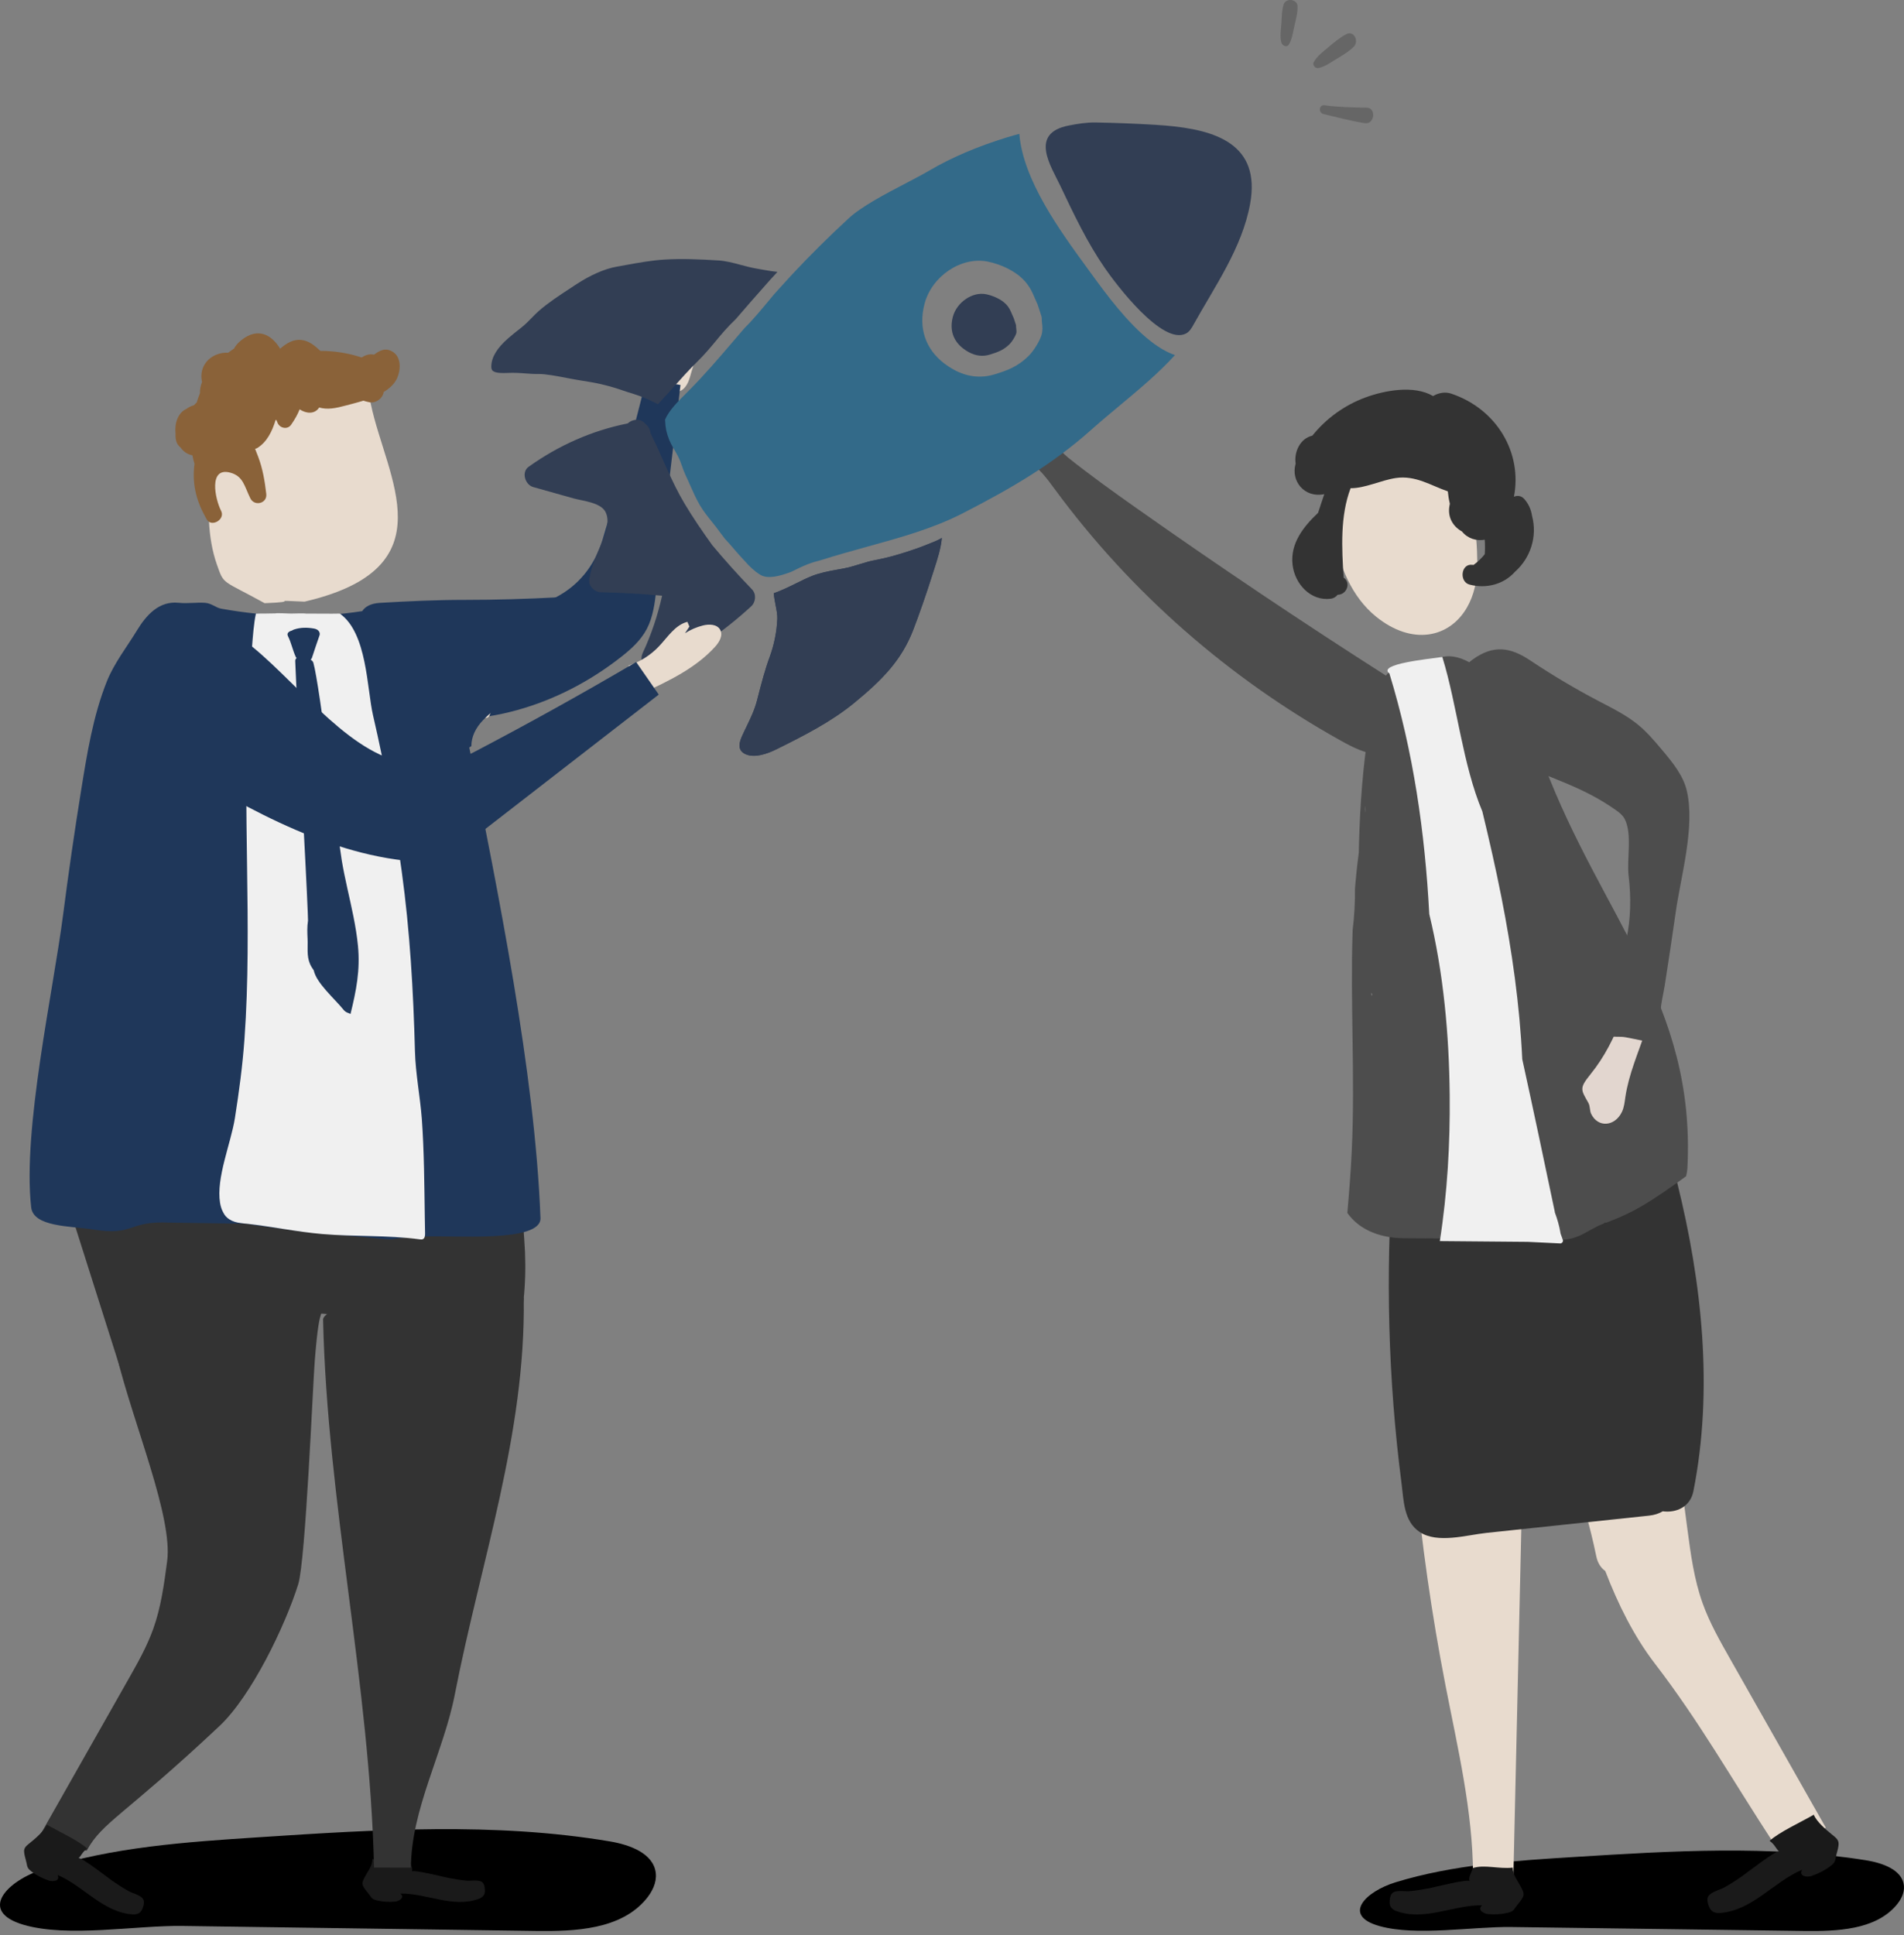 <svg width="124" height="126" viewBox="0 0 124 126" fill="none" xmlns="http://www.w3.org/2000/svg">
<rect x="0" y="0" width="124" height="126" fill="#808080" stroke="none"/>
<path style="mix-blend-mode:multiply" d="M117.489 125.722C119.642 125.751 122.104 125.652 123.477 124.073C123.799 123.704 124.044 123.238 123.993 122.761C123.883 121.73 122.582 121.287 121.509 121.116C115.27 120.12 108.89 120.509 102.578 120.902C98.636 121.146 94.648 121.4 90.887 122.552C88.928 123.153 87.371 124.714 89.843 125.404C92.237 126.073 95.908 125.431 98.421 125.465C104.777 125.551 111.133 125.636 117.489 125.722Z" fill="url(#paint0_linear_487_955)"/>
<path style="mix-blend-mode:multiply" d="M34.869 125.721C37.465 125.758 40.432 125.632 42.089 123.633C42.476 123.165 42.772 122.576 42.711 121.972C42.577 120.667 41.009 120.106 39.715 119.889C32.193 118.628 24.501 119.121 16.89 119.618C12.137 119.928 7.328 120.248 2.794 121.707C0.432 122.468 -1.446 124.444 1.535 125.319C4.422 126.166 8.848 125.353 11.877 125.395C19.541 125.504 27.205 125.612 34.869 125.721Z" fill="url(#paint1_linear_487_955)"/>
<path d="M112.654 107.968C111.995 106.806 111.333 105.636 110.883 104.379C110.329 102.832 110.11 101.19 109.894 99.562C109.056 93.249 108.218 86.935 107.38 80.622C107.31 80.093 107.234 79.547 106.958 79.089C106.168 77.774 104.275 77.834 102.758 78.057C102.557 78.087 102.349 78.128 102.165 78.206C99.077 78.523 95.985 78.766 92.886 78.947C92.033 78.997 91.335 79.731 91.25 80.515C91.159 80.485 91.095 80.508 91.15 80.622C91.18 80.623 91.211 80.623 91.241 80.624C91.231 80.947 91.328 81.272 91.565 81.558C91.475 91.004 92.334 100.458 94.139 109.73C94.935 113.82 95.918 117.912 95.934 122.079L98.563 122.074C98.834 110.223 99.105 98.373 99.375 86.522C99.567 87.412 99.849 88.304 100.133 89.143C101.5 93.191 103.102 97.137 103.962 101.338C104.053 101.781 104.269 102.088 104.545 102.287C105.368 104.428 106.401 106.52 107.767 108.3C110.694 112.112 112.65 115.624 115.62 120.176C116.806 120.162 117.983 119.738 118.905 118.993C116.821 115.318 114.738 111.643 112.654 107.968Z" fill="#E8DBCE"/>
<path d="M96.529 124.05C96.165 124.356 96.66 124.598 96.898 124.621C97.331 124.663 97.78 124.638 98.203 124.536C98.316 124.509 98.43 124.475 98.52 124.403C98.591 124.347 98.642 124.27 98.693 124.195C98.832 123.987 99.163 123.657 99.215 123.415C99.258 123.216 99.139 123.022 99.045 122.84C98.847 122.454 98.507 122.057 98.524 121.598C97.585 121.701 96.685 121.377 95.908 121.63C95.842 121.957 95.598 122.225 95.712 122.481C95.636 122.312 93.37 122.882 93.101 122.935C92.669 123.019 92.234 123.091 91.796 123.13C91.454 123.16 90.799 123.003 90.606 123.344C90.538 123.465 90.516 123.606 90.506 123.745C90.498 123.85 90.497 123.959 90.531 124.059C90.59 124.232 90.749 124.356 90.92 124.419C92.782 125.104 94.638 124.023 96.529 124.05Z" fill="#1A1A1A"/>
<path d="M109.233 77.015C108.962 75.924 108.621 75.046 107.44 74.718C106.198 74.372 104.781 74.325 103.451 74.271C103.37 74.251 103.293 74.231 103.21 74.213C100.408 73.597 97.523 73.255 94.655 73.269C94.123 73.272 93.728 73.528 93.481 73.909C92.922 73.715 92.265 73.839 91.881 74.499C91.757 74.763 91.576 74.978 91.336 75.142C91.265 75.205 91.208 75.278 91.157 75.354C90.916 75.53 90.738 75.804 90.711 76.182C90.228 82.983 90.4 89.812 91.276 96.575C91.421 97.691 91.414 99.043 92.451 99.741C93.614 100.523 95.519 99.941 96.797 99.805L107.398 98.68C107.747 98.643 108.041 98.545 108.29 98.397C109.164 98.515 110.081 98.116 110.284 97.09C111.596 90.477 110.845 83.513 109.233 77.015Z" fill="#333333"/>
<path d="M117.357 121.739C117.13 122.2 117.725 122.223 117.97 122.142C118.415 121.994 118.848 121.774 119.222 121.488C119.32 121.413 119.418 121.329 119.476 121.219C119.521 121.132 119.539 121.034 119.556 120.937C119.603 120.671 119.785 120.201 119.731 119.94C119.687 119.724 119.484 119.585 119.312 119.446C118.948 119.152 118.308 118.614 118.124 118.153C117.243 118.665 115.904 119.264 115.247 119.854C115.606 120.115 115.64 120.344 115.865 120.547C115.717 120.413 113.728 121.965 113.486 122.134C113.096 122.407 112.699 122.667 112.282 122.897C111.958 123.076 111.243 123.207 111.202 123.627C111.187 123.777 111.227 123.926 111.277 124.067C111.316 124.175 111.362 124.283 111.44 124.366C111.573 124.511 111.784 124.564 111.98 124.552C114.118 124.415 115.478 122.538 117.357 121.739Z" fill="#1A1A1A"/>
<path d="M95.542 39.547C95.978 38.788 96.228 37.814 96.214 36.674C96.188 34.57 95.926 32.415 94.97 30.581C93.869 28.468 91.316 26.505 88.871 27.304C86.007 28.24 86.484 32.164 86.873 34.765C87.183 36.832 88.047 38.877 89.617 40.148C91.96 42.047 94.396 41.541 95.542 39.547Z" fill="#E8DBCE"/>
<path d="M100.149 80.662C100.434 80.663 100.72 80.663 101.005 80.664C102.674 80.957 103.321 80.071 104.44 79.667C104.466 79.644 104.496 79.623 104.521 79.6C104.551 79.602 104.579 79.604 104.608 79.606C105.389 79.317 106.15 78.975 106.881 78.551C107.902 77.959 108.856 77.269 109.811 76.582C109.855 76.393 109.887 76.205 109.896 76.019C110.435 65.294 104.322 59.753 100.54 49.737C99.162 46.087 95.638 41.324 93.174 43.12C92.843 43.102 92.512 43.127 92.195 43.209L90.796 43.57C88.136 44.256 87.916 63.4 89.37 64.725C89.139 66.255 89.034 51.021 88.834 52.242C88.931 52.484 88.969 52.754 88.907 53.055C88.578 54.654 88.374 56.261 88.244 57.871C88.254 58.773 88.2 59.669 88.092 60.56C87.931 65.332 88.26 70.133 88.036 74.896C87.972 76.257 87.867 77.614 87.747 78.97C88.416 79.921 89.631 80.603 91.434 80.62C92.953 80.634 94.472 80.641 95.992 80.647C97.447 80.7 98.892 80.671 100.149 80.662Z" fill="#4D4D4D"/>
<path d="M73.974 33.056C79.365 36.859 84.851 40.54 90.429 44.096C91.079 44.51 91.743 44.935 92.185 45.559C92.627 46.182 92.809 47.056 92.432 47.811C91.985 48.707 90.874 49.176 89.912 49.137C88.95 49.098 88.104 48.66 87.302 48.212C79.974 44.125 73.626 38.546 68.709 31.872C68.203 31.184 67.694 30.469 66.949 30.034C66.556 29.804 66.043 29.552 66.097 29.076C66.162 28.517 66.908 27.889 67.408 27.973C68.06 28.083 69.017 29.357 69.533 29.77C70.968 30.92 72.468 31.993 73.974 33.056Z" fill="#4D4D4D"/>
<path d="M99.771 33.569C99.713 33.175 99.544 32.792 99.259 32.478C99.065 32.265 98.811 32.248 98.597 32.341C99.151 29.493 97.495 26.63 94.509 25.628C94.114 25.496 93.687 25.577 93.329 25.787C92.088 25.053 90.168 25.423 88.938 25.873C87.563 26.377 86.371 27.244 85.468 28.364C84.678 28.544 84.266 29.416 84.38 30.188C84.046 31.333 84.969 32.436 86.231 32.175C86.237 32.174 86.241 32.172 86.246 32.171C86.245 32.175 86.243 32.178 86.242 32.182C86.147 32.477 85.998 32.9 85.841 33.39C84.885 34.293 84.016 35.386 84.18 36.777C84.327 38.02 85.353 39.148 86.663 38.982C86.863 38.957 87.012 38.857 87.112 38.724C87.124 38.724 87.135 38.725 87.148 38.724C87.719 38.692 87.993 37.944 87.507 37.609C87.381 35.708 87.273 33.587 87.96 31.786C88.896 31.795 89.934 31.269 90.906 31.123C92.193 30.93 93.217 31.629 94.29 31.991C94.316 32.262 94.358 32.529 94.423 32.793C94.417 32.821 94.415 32.846 94.409 32.874C94.238 33.679 94.645 34.294 95.213 34.604C95.582 35.066 96.158 35.236 96.694 35.14C96.717 35.454 96.717 35.769 96.696 36.083C96.496 36.334 96.265 36.564 95.99 36.764C95.984 36.769 95.978 36.775 95.972 36.781C95.943 36.778 95.916 36.779 95.886 36.775C95.145 36.676 95.011 37.883 95.712 38.064C96.784 38.342 97.931 38.057 98.669 37.223C99.661 36.345 100.143 34.939 99.771 33.569Z" fill="#333333"/>
<path d="M101.783 80.732C101.728 80.588 101.678 80.442 101.627 80.297C101.626 80.288 101.629 80.281 101.627 80.272C101.55 79.809 101.424 79.373 101.264 78.948C101.259 78.921 101.257 78.895 101.252 78.869C100.561 75.579 99.866 72.271 99.139 68.965C98.973 65.43 98.47 61.91 97.784 58.428C97.414 56.554 96.989 54.691 96.54 52.834C95.249 49.761 94.904 45.924 93.933 42.774C93.104 42.9 89.669 43.227 90.486 43.849C92.046 48.933 92.803 54.202 93.083 59.516C94.014 63.359 94.374 67.373 94.413 71.294C94.445 74.449 94.263 77.657 93.77 80.805C95.679 80.822 97.588 80.838 99.497 80.855C100.202 80.889 100.907 80.923 101.612 80.957C101.719 80.962 101.824 80.838 101.783 80.732Z" fill="#F0F0F0"/>
<path d="M105.681 66.164C106.14 65.071 106.572 63.955 106.643 62.818C106.762 60.924 106.522 59.026 106.563 57.13C106.566 56.977 106.573 56.813 106.661 56.687C106.794 56.496 107.06 56.463 107.293 56.454C107.656 56.439 108.046 56.449 108.344 56.657C108.871 57.023 108.864 57.791 108.798 58.429C108.492 61.376 108.102 64.337 107.161 67.147C106.688 68.56 106.075 69.942 105.855 71.416C105.806 71.749 105.775 72.092 105.629 72.396C105.166 73.354 104.059 73.441 103.621 72.511C103.524 72.304 103.571 72.033 103.439 71.797C102.97 70.96 102.835 70.867 103.56 69.972C104.555 68.741 105.079 67.598 105.681 66.164Z" fill="#E2D6CF"/>
<path d="M104.122 45.65C105.012 46.116 105.924 46.561 106.698 47.201C107.289 47.69 107.785 48.281 108.278 48.868C108.941 49.66 109.626 50.492 109.858 51.498C110.403 53.853 109.463 57.061 109.132 59.397C108.907 60.984 108.666 62.569 108.419 64.153C108.33 64.716 108.17 65.311 108.145 65.88C108.12 66.479 108.707 67.415 108.12 67.786C107.73 68.031 106.111 67.518 105.607 67.506C105.146 67.495 104.666 67.531 104.305 67.261C104.51 66.749 104.721 66.226 104.952 65.722C105.18 65.222 105.321 64.705 105.438 64.169C105.652 63.19 105.695 62.179 105.91 61.203C106.21 59.848 106.233 58.405 106.066 57.03C105.933 55.93 106.324 54.257 105.792 53.292C105.67 53.071 105.465 52.908 105.259 52.761C103.006 51.157 100.926 50.697 98.441 49.484C97.75 49.147 97.083 48.726 96.597 48.132C95.706 47.043 95.546 45.549 95.421 44.148C95.398 43.893 95.378 43.625 95.486 43.394C95.572 43.209 95.731 43.069 95.896 42.949C97.266 41.953 98.376 42.144 99.652 42.995C101.094 43.958 102.587 44.845 104.122 45.65Z" fill="#4D4D4D"/>
<path d="M33.285 88.374C33.467 87.958 33.59 87.51 33.693 87.066C34.178 84.983 34.309 82.824 34.142 80.692C34.032 79.274 34.015 76.816 32.55 76.041C31.701 75.593 30.536 75.744 29.874 76.461C28.934 76.428 27.937 76.501 26.999 76.52L22.277 76.614C21.113 76.637 19.738 76.491 18.503 76.615L7.974 76.441C7.445 76.433 7.019 76.663 6.717 77.01C5.502 77.005 4.316 78.015 4.753 79.391C5.763 82.575 6.773 85.758 7.784 88.942C8.42 90.948 11.447 90.129 10.91 88.067C10.631 86.995 10.352 85.923 10.073 84.851C10.249 84.966 10.44 85.063 10.65 85.132C12.395 85.702 14.261 84.469 15.475 83.015C15.533 83.037 15.591 83.058 15.649 83.08C15.937 83.47 16.406 83.739 17.062 83.746C17.291 83.748 17.52 83.76 17.749 83.77C17.883 83.805 18.015 83.846 18.15 83.877C18.201 83.888 18.254 83.898 18.305 83.91C18.449 84.67 19.047 85.379 19.957 85.45C22.438 85.643 25.352 85.918 27.808 85.387C28.191 85.305 28.55 85.17 28.876 84.984C28.913 85.017 28.95 85.048 28.989 85.076C28.964 85.381 28.933 85.685 28.905 85.99C28.836 86.326 28.758 86.663 28.663 87.003C28.294 88.333 28.959 89.318 29.901 89.755C30.899 90.335 32.139 90.042 32.841 89.136C33.022 88.902 33.166 88.645 33.285 88.374Z" fill="#333333"/>
<path d="M26.073 123.287C26.406 123.566 25.953 123.788 25.736 123.809C25.34 123.847 24.93 123.824 24.543 123.731C24.441 123.707 24.336 123.676 24.254 123.61C24.189 123.558 24.142 123.488 24.096 123.419C23.968 123.229 23.666 122.928 23.618 122.707C23.579 122.525 23.688 122.348 23.774 122.181C23.955 121.828 24.266 121.466 24.25 121.046C25.108 121.14 25.93 120.845 26.641 121.076C26.7 121.375 26.924 121.619 26.82 121.853C26.889 121.699 28.959 122.22 29.205 122.268C29.6 122.345 29.997 122.411 30.398 122.446C30.71 122.474 31.309 122.33 31.485 122.641C31.547 122.752 31.567 122.881 31.577 123.008C31.584 123.104 31.585 123.204 31.553 123.295C31.499 123.453 31.355 123.566 31.198 123.624C29.497 124.25 27.801 123.262 26.073 123.287Z" fill="#1A1A1A"/>
<path d="M25.279 83.874C27.23 83.823 29.182 83.771 31.133 83.719C31.255 83.467 34.105 84.251 34.109 84.531C34.235 93.364 31.306 101.665 29.617 110.337C28.889 114.074 26.776 117.793 26.762 121.6L24.36 121.596C24.087 109.686 21.313 97.835 21.041 85.926C21.027 85.323 23.554 84.574 24.019 84.191C24.36 83.91 24.838 83.886 25.279 83.874Z" fill="#333333"/>
<path d="M5.652 120.486C4.569 120.474 3.493 120.087 2.651 119.406C4.555 116.048 6.459 112.69 8.363 109.332C8.965 108.27 9.57 107.202 9.981 106.052C10.487 104.639 10.687 103.139 10.885 101.651C11.65 95.882 0.633 77.651 13.182 84.345C13.612 84.575 13.315 83.362 13.567 82.944C14.289 81.743 16.018 81.797 17.405 82.002C17.709 82.047 18.04 82.105 18.243 82.336C18.475 82.6 21.387 82.074 21.358 82.424C20.988 86.999 20.873 83.968 20.503 88.542C20.373 90.151 19.905 101.613 19.421 103.152C18.566 105.873 16.371 110.427 14.292 112.38C8.069 118.225 6.656 118.629 5.652 120.486Z" fill="#333333"/>
<path d="M3.748 122.075C3.955 122.496 3.412 122.517 3.188 122.442C2.781 122.307 2.385 122.106 2.044 121.845C1.954 121.776 1.865 121.7 1.812 121.599C1.771 121.52 1.755 121.43 1.739 121.342C1.696 121.098 1.53 120.669 1.579 120.43C1.619 120.233 1.805 120.106 1.962 119.979C2.295 119.71 2.879 119.219 3.047 118.798C3.852 119.265 5.076 119.813 5.676 120.352C5.348 120.591 5.317 120.799 5.112 120.985C5.247 120.862 7.064 122.281 7.285 122.436C7.641 122.684 8.005 122.922 8.385 123.133C8.681 123.296 9.335 123.415 9.372 123.8C9.386 123.936 9.349 124.073 9.303 124.202C9.268 124.3 9.226 124.398 9.155 124.475C9.033 124.607 8.841 124.656 8.661 124.644C6.708 124.519 5.465 122.804 3.748 122.075Z" fill="#1A1A1A"/>
<path d="M43.996 21.387C44.097 21.071 44.201 20.75 44.399 20.484C44.596 20.218 44.908 20.014 45.238 20.032C45.569 20.051 45.884 20.354 45.839 20.682C45.93 20.654 46.034 20.671 46.112 20.725C46.324 21.394 45.924 22.082 45.612 22.71C45.371 23.195 45.175 23.702 45.028 24.224C44.904 24.665 44.782 25.161 44.394 25.404C44.111 25.581 43.746 25.574 43.426 25.48C43.106 25.387 42.815 25.215 42.513 25.074C42.637 24.258 42.761 23.442 42.885 22.626C42.905 22.494 42.928 22.355 43.007 22.247C43.087 22.139 43.243 22.074 43.36 22.14C43.384 22.316 43.475 22.481 43.61 22.595C43.739 22.192 43.868 21.79 43.996 21.387Z" fill="#E8DBCE"/>
<path d="M26.542 46.592C23.67 46.045 22.948 42.396 26.518 41.563C29.751 40.808 33.066 40.484 36.157 38.912C37.64 38.158 38.731 36.856 39.248 35.121C40.278 31.664 41.225 28.185 42.088 24.691C42.831 24.816 43.573 24.941 44.316 25.066C43.791 29.517 43.267 33.969 42.743 38.421C42.642 39.279 42.531 40.168 42.127 40.942C41.734 41.693 41.106 42.254 40.476 42.751C36.292 46.05 31.147 47.468 26.542 46.592Z" fill="#1F375A"/>
<path d="M31.331 46.344C31.982 44.512 32.461 42.794 31.639 40.932C31.544 40.716 31.855 40.517 31.997 40.715C33.264 42.472 32.541 44.713 31.891 46.56C31.762 46.926 31.201 46.708 31.331 46.344Z" fill="#E8DBCE"/>
<path d="M14.62 26.526C13.856 27.879 13.732 29.49 13.649 31.042C13.546 32.967 13.486 34.949 14.129 36.767C14.603 38.112 14.433 37.726 17.236 39.273C19.834 39.172 17.237 39.053 19.834 39.172C29.262 36.979 25.163 31.135 24.156 26.325C24.123 26.166 24.084 25.997 23.971 25.879C23.845 25.747 23.654 25.705 23.475 25.672C21.015 25.225 18.489 25.446 15.999 25.669C15.735 25.693 15.464 25.719 15.231 25.844C14.959 25.991 14.772 26.256 14.62 26.526Z" fill="#E8DBCE"/>
<path d="M25.594 22.915C25.103 22.599 24.726 22.825 24.359 23.091C24.3 23.083 24.244 23.071 24.179 23.07C23.938 23.07 23.736 23.153 23.553 23.275C22.696 22.992 21.778 22.843 20.866 22.847C20.503 22.506 20.13 22.191 19.62 22.132C19.128 22.075 18.662 22.336 18.245 22.703C17.697 21.796 16.804 21.293 15.736 22.133C15.493 22.324 15.335 22.514 15.239 22.7C15.11 22.782 14.982 22.868 14.86 22.966C14.606 22.95 14.342 22.988 14.077 23.098C13.34 23.405 12.984 24.122 13.158 24.873C13.06 25.118 13.015 25.365 13.021 25.602C12.942 25.801 12.871 26.002 12.808 26.207C12.745 26.265 12.683 26.323 12.63 26.386C12.454 26.433 12.286 26.513 12.134 26.626C11.585 26.88 11.363 27.561 11.431 28.215C11.418 28.497 11.456 28.759 11.578 28.939C11.635 29.024 11.697 29.09 11.762 29.139C11.948 29.4 12.206 29.589 12.532 29.643C12.567 29.835 12.612 30.022 12.667 30.202C12.511 31.371 12.726 32.488 13.352 33.61C13.365 33.639 13.377 33.67 13.391 33.698C13.393 33.697 13.395 33.696 13.397 33.695C13.422 33.738 13.44 33.782 13.467 33.825C13.785 34.352 14.683 33.816 14.402 33.266C14 32.479 13.566 30.384 15 30.774C15.839 31.003 15.91 31.641 16.303 32.444C16.57 32.988 17.413 32.783 17.341 32.158C17.246 31.331 17.11 30.518 16.813 29.735C16.743 29.552 16.676 29.383 16.614 29.225C16.668 29.209 16.722 29.192 16.773 29.159C17.393 28.764 17.72 28.09 17.945 27.36C17.961 27.351 17.978 27.343 17.994 27.334C18.024 27.407 18.052 27.479 18.089 27.556C18.248 27.888 18.728 27.983 18.956 27.658C19.202 27.307 19.38 26.989 19.514 26.652C19.965 26.947 20.5 26.971 20.788 26.533C21.341 26.687 21.859 26.58 22.529 26.401C22.852 26.314 23.254 26.216 23.667 26.087C23.777 26.12 23.885 26.157 24 26.177C24.463 26.303 24.938 25.925 24.988 25.523C25.37 25.29 25.687 25.001 25.858 24.631C26.097 24.113 26.151 23.273 25.594 22.915Z" fill="#8A6239"/>
<path d="M36.315 38.891C34.313 38.997 32.309 39.057 30.303 39.057C28.41 39.056 26.602 39.143 24.737 39.252C24.137 39.288 23.773 39.504 23.592 39.789C20.551 40.265 17.435 40.178 14.403 39.63C14.055 39.567 13.78 39.276 13.343 39.248C12.777 39.212 12.22 39.308 11.643 39.247C10.367 39.112 9.537 40.035 8.93 41.031C8.27 42.114 7.435 43.173 6.962 44.356C6.059 46.613 5.664 49.095 5.28 51.481C4.848 54.161 4.459 56.846 4.113 59.534C3.463 64.587 1.463 73.502 2.029 78.599C2.174 79.903 4.605 79.816 6.05 80.049C8.814 80.494 8.25 79.468 11.075 79.604C11.132 79.607 16.029 79.674 16.086 79.676C16.597 79.802 18.12 79.965 18.725 80.056C20.454 80.315 21.61 80.363 23.357 80.521C26.757 80.828 24.255 80.663 27.669 80.506C29.514 80.421 35.26 80.93 35.199 79.302C34.839 69.797 32.422 58.041 30.562 48.663C30.608 48.635 30.654 48.607 30.699 48.58C30.692 47.987 30.975 47.385 31.463 46.884C32.764 45.55 34.621 44.512 36.625 43.97C36.629 43.678 36.552 43.381 36.377 43.094C36.458 42.804 36.483 42.499 36.438 42.176C36.697 41.825 36.799 41.401 36.767 40.978C37.989 40.561 37.85 38.809 36.315 38.891Z" fill="#1F375A"/>
<path d="M27.667 79.313C27.634 77.163 27.626 74.985 27.472 72.851C27.361 71.382 27.063 69.911 27.024 68.438C26.921 64.528 26.697 60.616 26.162 56.728C25.694 53.332 25.077 49.949 24.298 46.591C23.887 44.821 23.921 41.218 22.132 39.95C21.528 39.969 20.526 39.943 19.921 39.95C19.797 39.921 19.091 39.949 18.942 39.949C18.78 39.949 18.053 39.902 17.921 39.937C17.166 39.942 17.422 39.954 16.666 39.95C16.398 41.201 16.4 43.345 16.161 44.6C16.205 44.781 16.226 44.977 16.212 45.19C15.741 52.678 16.457 60.18 15.92 67.666C15.797 69.385 15.567 71.095 15.298 72.802C15.04 74.434 14.063 76.699 14.332 78.322C14.374 78.571 14.444 78.776 14.541 78.943C14.701 79.29 15.076 79.574 15.719 79.636C15.835 79.654 15.959 79.667 16.086 79.676C17.718 79.858 19.325 80.202 20.971 80.344C23.102 80.527 25.221 80.405 27.334 80.692C27.401 80.701 27.473 80.709 27.536 80.682C27.67 80.623 27.688 80.442 27.684 80.296C27.678 79.969 27.672 79.641 27.667 79.313Z" fill="#F0F0F0"/>
<path d="M23.015 59.658C22.773 58.444 22.46 57.235 22.257 56.017C22.017 54.574 20.819 44.59 20.408 43.151C20.386 43.074 20.332 43.017 20.261 42.973C20.254 42.962 20.246 42.951 20.238 42.941C20.273 42.91 20.301 42.874 20.316 42.828C20.471 42.339 20.643 41.852 20.81 41.364C20.867 41.199 20.763 40.978 20.456 40.925C19.995 40.844 19.568 40.847 19.155 40.985C19.097 41.004 19.052 41.028 19.014 41.054C18.804 41.108 18.661 41.231 18.753 41.415C18.973 41.855 19.057 42.321 19.26 42.767C19.273 42.795 19.293 42.821 19.317 42.846C19.258 42.893 19.223 42.957 19.227 43.039C19.323 45.607 19.945 56.788 20.041 59.356C20.049 59.55 20.054 59.745 20.06 59.94C19.996 60.332 20.012 60.739 20.032 61.127C20.059 61.658 19.96 62.23 20.188 62.758C20.249 62.901 20.336 63.04 20.433 63.177C20.608 64.013 21.782 65.011 22.384 65.757C22.467 65.861 22.582 65.926 22.707 65.963C22.743 65.984 22.784 66 22.828 66.014C23.204 64.483 23.465 63.169 23.313 61.585C23.251 60.94 23.143 60.298 23.015 59.658Z" fill="#1F375A"/>
<path d="M89.005 7.01C88.089 6.996 87.181 6.981 86.272 6.855C85.895 6.803 85.844 7.341 86.197 7.426C87.083 7.641 87.971 7.874 88.873 8.018C89.534 8.123 89.648 7.02 89.005 7.01Z" fill="#666666"/>
<path d="M83.601 0.286C83.481 0.663 83.478 1.069 83.456 1.463C83.433 1.878 83.34 2.359 83.449 2.764C83.502 2.964 83.801 3.13 83.942 2.893C84.151 2.544 84.201 2.12 84.29 1.727C84.388 1.293 84.519 0.849 84.504 0.403C84.489 -0.065 83.741 -0.153 83.601 0.286Z" fill="#666666"/>
<path d="M87.672 2.228C87.229 2.46 86.855 2.788 86.473 3.108C86.134 3.392 85.772 3.658 85.558 4.05C85.459 4.233 85.659 4.465 85.851 4.43C86.233 4.361 86.553 4.141 86.879 3.937C87.314 3.666 87.789 3.412 88.158 3.053C88.519 2.702 88.192 1.955 87.672 2.228Z" fill="#666666"/>
<path d="M71.087 17.839L70.824 17.479C69.037 15.032 66.629 11.733 66.384 8.716C66.121 8.785 65.851 8.861 65.564 8.949C63.653 9.538 61.966 10.258 60.551 11.089C60.11 11.348 59.562 11.634 58.982 11.938C57.637 12.641 56.113 13.438 55.273 14.214C53.916 15.467 52.803 16.575 51.744 17.703C51.742 17.705 51.741 17.707 51.74 17.708L51.627 17.829C51.563 17.897 51.494 17.971 51.422 18.048C51.09 18.407 50.76 18.77 50.428 19.142L50.13 19.5C49.617 20.119 48.981 20.886 48.513 21.333C48.321 21.556 48.125 21.785 47.924 22.019L47.694 22.288C46.798 23.334 45.872 24.416 44.905 25.387L44.692 25.601C44.159 26.131 43.577 26.709 43.312 27.321C43.319 27.391 43.323 27.459 43.327 27.525C43.332 27.594 43.335 27.663 43.343 27.734C43.386 28.116 43.512 28.521 43.708 28.907C43.775 29.037 43.849 29.164 43.923 29.291C44.054 29.517 44.19 29.749 44.291 30.006C44.339 30.125 44.383 30.249 44.427 30.374C44.497 30.571 44.563 30.756 44.642 30.925C44.746 31.142 44.844 31.364 44.942 31.586C45.144 32.043 45.336 32.475 45.575 32.883C45.8 33.269 46.073 33.609 46.362 33.97C46.55 34.205 46.74 34.442 46.915 34.69C47.012 34.826 47.112 34.956 47.214 35.084C47.426 35.308 47.644 35.56 47.87 35.824C47.934 35.898 47.998 35.973 48.063 36.047L48.411 36.429C48.524 36.553 48.638 36.679 48.754 36.803C48.916 36.965 49.078 37.112 49.238 37.236C49.349 37.321 49.455 37.391 49.554 37.445C50.028 37.706 50.778 37.515 51.516 37.237C51.891 37.051 52.245 36.876 52.612 36.734C52.896 36.625 53.169 36.544 53.439 36.478C54.464 36.152 55.489 35.868 56.482 35.593C58.685 34.985 60.766 34.409 62.68 33.429C65.892 31.781 68.546 30.227 71.054 27.996C71.68 27.438 72.322 26.904 72.943 26.386C74.218 25.323 75.445 24.299 76.522 23.119C76.003 22.943 75.483 22.634 74.977 22.244C73.42 21.046 71.99 19.08 71.087 17.839ZM67.825 21.829C67.706 22.216 67.319 22.846 67.012 23.15C66.262 23.901 65.562 24.124 64.822 24.359C63.905 24.649 62.992 24.55 62.108 24.063C61.887 23.942 61.68 23.807 61.492 23.662C60.258 22.713 59.803 21.335 60.211 19.783C60.685 17.974 62.607 16.688 64.323 17.031C65.199 17.208 66.084 17.638 66.621 18.178C67.051 18.61 67.221 19.007 67.4 19.428C67.451 19.545 67.503 19.669 67.566 19.803C67.573 19.818 67.579 19.834 67.585 19.85L67.825 20.591C67.838 20.635 67.845 20.68 67.845 20.725C67.842 20.851 67.855 20.959 67.867 21.059C67.891 21.275 67.918 21.52 67.825 21.829Z" fill="#336A89"/>
<path d="M66.169 21.169L66.023 20.721C65.981 20.63 65.945 20.544 65.91 20.464C65.797 20.197 65.714 20.004 65.496 19.785C65.449 19.738 65.397 19.693 65.341 19.65C65.052 19.427 64.621 19.238 64.214 19.156C63.333 18.98 62.304 19.682 62.055 20.629C61.835 21.47 62.068 22.184 62.731 22.693C62.836 22.775 62.954 22.851 63.08 22.921C63.551 23.18 64.014 23.232 64.495 23.079C65.024 22.911 65.368 22.788 65.765 22.391C65.908 22.248 66.125 21.898 66.179 21.721C66.21 21.62 66.201 21.545 66.187 21.421C66.179 21.347 66.17 21.265 66.169 21.169Z" fill="#323E54"/>
<path d="M43.869 25.199C44.351 24.659 44.849 24.102 45.423 23.536C45.908 23.058 46.256 22.639 46.593 22.232C46.967 21.78 47.355 21.313 47.923 20.771C48.588 19.998 49.208 19.286 49.818 18.603C49.994 18.395 50.321 18.038 50.632 17.703C50.346 17.676 50.046 17.624 49.709 17.564L49.317 17.496C48.94 17.433 48.581 17.337 48.235 17.245C47.735 17.11 47.263 16.985 46.757 16.955C45.586 16.885 44.438 16.829 43.284 16.9C42.43 16.952 41.623 17.099 40.768 17.254L40.172 17.361C39.389 17.497 38.45 17.907 37.527 18.515L37.182 18.742C36.454 19.217 35.702 19.708 35.085 20.25C34.92 20.396 34.771 20.549 34.623 20.701C34.412 20.917 34.194 21.142 33.932 21.345C33.648 21.567 33.382 21.779 33.108 22.015C32.373 22.652 32.009 23.252 31.997 23.846C31.992 24.069 32.07 24.129 32.103 24.155C32.309 24.313 32.819 24.291 32.987 24.283C33.524 24.259 33.896 24.287 34.255 24.316C34.521 24.335 34.772 24.355 35.074 24.35C35.502 24.342 36.255 24.481 36.988 24.623L37.163 24.657C37.382 24.7 37.653 24.743 37.927 24.789C38.334 24.855 38.754 24.923 39.048 24.991C39.788 25.162 40.124 25.275 40.514 25.407C40.721 25.477 40.95 25.555 41.273 25.652C41.738 25.793 42.356 26.055 42.85 26.318C43.209 25.939 43.544 25.564 43.869 25.199Z" fill="#323E54"/>
<path d="M61.299 35.046C61.168 35.118 61.037 35.19 60.91 35.241L60.659 35.342C60.333 35.474 60.006 35.607 59.674 35.721C59.003 35.954 58.001 36.282 57.041 36.456C56.689 36.519 56.355 36.622 56 36.73C55.653 36.837 55.293 36.947 54.914 37.018L54.548 37.084C54.236 37.14 53.947 37.193 53.663 37.261C53.629 37.271 53.596 37.282 53.562 37.292C53.3 37.376 52.985 37.51 52.651 37.652C52.395 37.76 52.124 37.875 51.847 37.98C51.391 38.206 50.92 38.438 50.395 38.624C50.405 38.842 50.469 39.174 50.508 39.379C50.573 39.712 50.633 40.028 50.623 40.283C50.592 41.113 50.418 41.977 50.123 42.782C49.815 43.616 49.59 44.492 49.371 45.338L49.305 45.596C49.143 46.223 48.878 46.769 48.623 47.298C48.514 47.521 48.404 47.747 48.302 47.981C48.05 48.556 48.136 48.919 48.566 49.108C49.152 49.367 49.968 49.079 50.549 48.793C52.391 47.884 54.167 46.969 55.627 45.768C57.483 44.244 58.706 42.982 59.465 41.036C59.821 40.12 60.352 38.599 60.673 37.573C60.721 37.422 60.772 37.267 60.822 37.111C61.047 36.417 61.278 35.701 61.338 35.023C61.325 35.031 61.312 35.038 61.299 35.046Z" fill="#323E54"/>
<path d="M53.562 37.294C53.596 37.283 53.629 37.272 53.663 37.262C53.41 37.322 53.162 37.394 52.904 37.493C52.571 37.622 52.231 37.79 51.872 37.969C51.864 37.973 51.856 37.977 51.848 37.981C52.124 37.876 52.395 37.761 52.651 37.653C52.985 37.511 53.3 37.377 53.562 37.294Z" fill="#323E54"/>
<path d="M60.822 37.111C60.772 37.267 60.721 37.422 60.673 37.573C60.352 38.599 59.821 40.12 59.465 41.036C58.706 42.982 57.483 44.244 55.627 45.768C54.167 46.969 52.391 47.884 50.549 48.793C49.968 49.079 49.152 49.367 48.566 49.108C48.136 48.919 48.05 48.556 48.302 47.981C48.404 47.747 48.514 47.521 48.623 47.298C48.878 46.769 49.143 46.223 49.305 45.596L49.371 45.338C49.59 44.492 49.815 43.616 50.123 42.782C50.418 41.977 50.592 41.113 50.623 40.283C50.633 40.028 50.573 39.712 50.508 39.379C50.469 39.174 50.405 38.842 50.395 38.624C50.92 38.438 51.391 38.206 51.847 37.98C51.856 37.976 51.864 37.972 51.872 37.968C52.231 37.789 52.571 37.621 52.904 37.492C53.161 37.393 53.41 37.321 53.663 37.261C53.947 37.193 54.236 37.14 54.548 37.084L54.914 37.018C55.293 36.947 55.653 36.837 56 36.73C56.355 36.622 56.689 36.519 57.041 36.456C58.001 36.282 59.003 35.954 59.674 35.721C60.006 35.607 60.333 35.474 60.659 35.342L60.91 35.241C61.037 35.19 61.168 35.118 61.299 35.046C61.312 35.038 61.325 35.031 61.338 35.023C61.278 35.701 61.047 36.417 60.822 37.111Z" fill="#323E54"/>
<path d="M75.907 8.175C79.136 8.449 82.13 9.357 81.414 13.28C80.891 16.146 79.118 18.636 77.731 21.133C77.605 21.36 77.467 21.599 77.236 21.717C75.695 22.507 72.684 18.511 71.954 17.453C70.801 15.783 69.927 13.94 69.058 12.105C68.451 10.823 66.999 8.679 69.607 8.172C70.186 8.06 70.763 7.965 71.353 7.975C72.642 7.998 73.93 8.048 75.217 8.125C75.447 8.139 75.678 8.155 75.907 8.175Z" fill="#323E54"/>
<path d="M48.971 38.369C48.073 37.443 47.212 36.484 46.388 35.497C45.754 34.618 45.142 33.724 44.585 32.793C43.706 31.323 43.13 29.726 42.367 28.206C42.343 27.971 42.224 27.739 42.029 27.596C41.716 27.216 41.182 27.284 40.876 27.57C38.542 28.035 36.367 29.006 34.427 30.392C33.938 30.741 34.201 31.563 34.722 31.71L37.351 32.449C37.96 32.62 39.131 32.71 39.441 33.346C39.717 33.913 39.477 34.635 39.257 35.176C38.907 36.036 38.506 36.813 38.376 37.745C38.319 38.157 38.73 38.551 39.122 38.56C40.458 38.59 41.79 38.667 43.12 38.785C42.833 40.063 42.422 41.311 41.864 42.498C41.552 43.163 42.133 43.982 42.884 43.613C45.084 42.531 47.119 41.137 48.922 39.477C49.228 39.196 49.268 38.675 48.971 38.369Z" fill="#323E54"/>
<path d="M44.611 41.229C44.969 40.999 45.364 40.828 45.777 40.724C46.179 40.622 46.701 40.634 46.904 41.005C47.105 41.37 46.845 41.806 46.571 42.109C45.303 43.508 43.548 44.337 41.839 45.133C41.445 44.586 41.138 43.976 40.934 43.334C41.679 43.092 42.361 42.663 42.902 42.096C43.478 41.492 43.958 40.694 44.767 40.486C44.811 40.589 44.854 40.692 44.898 40.795C44.802 40.94 44.707 41.084 44.611 41.229Z" fill="#E8DBCE"/>
<path d="M9.595 48.699C6.75 46.948 11.814 39.007 15.312 41.28C18.48 43.338 21.708 48.103 25.412 49.404C27.189 50.028 29.092 49.901 30.882 48.962C34.449 47.092 37.967 45.138 41.431 43.103C41.921 43.809 42.412 44.516 42.902 45.223C38.946 48.288 34.99 51.353 31.033 54.419C30.271 55.009 29.476 55.617 28.539 55.893C27.631 56.16 26.686 56.086 25.79 55.959C19.844 55.119 14.108 51.478 9.595 48.699Z" fill="#1F375A"/>
<defs>
<linearGradient id="paint0_linear_487_955" x1="88.57" y1="123.106" x2="124" y2="123.106" gradientUnits="userSpaceOnUse">
<stop/>
<stop offset="1"/>
</linearGradient>
<linearGradient id="paint1_linear_487_955" x1="-8.20497e-07" y1="122.409" x2="42.719" y2="122.409" gradientUnits="userSpaceOnUse">
<stop/>
<stop offset="1"/>
</linearGradient>
</defs>
</svg>
